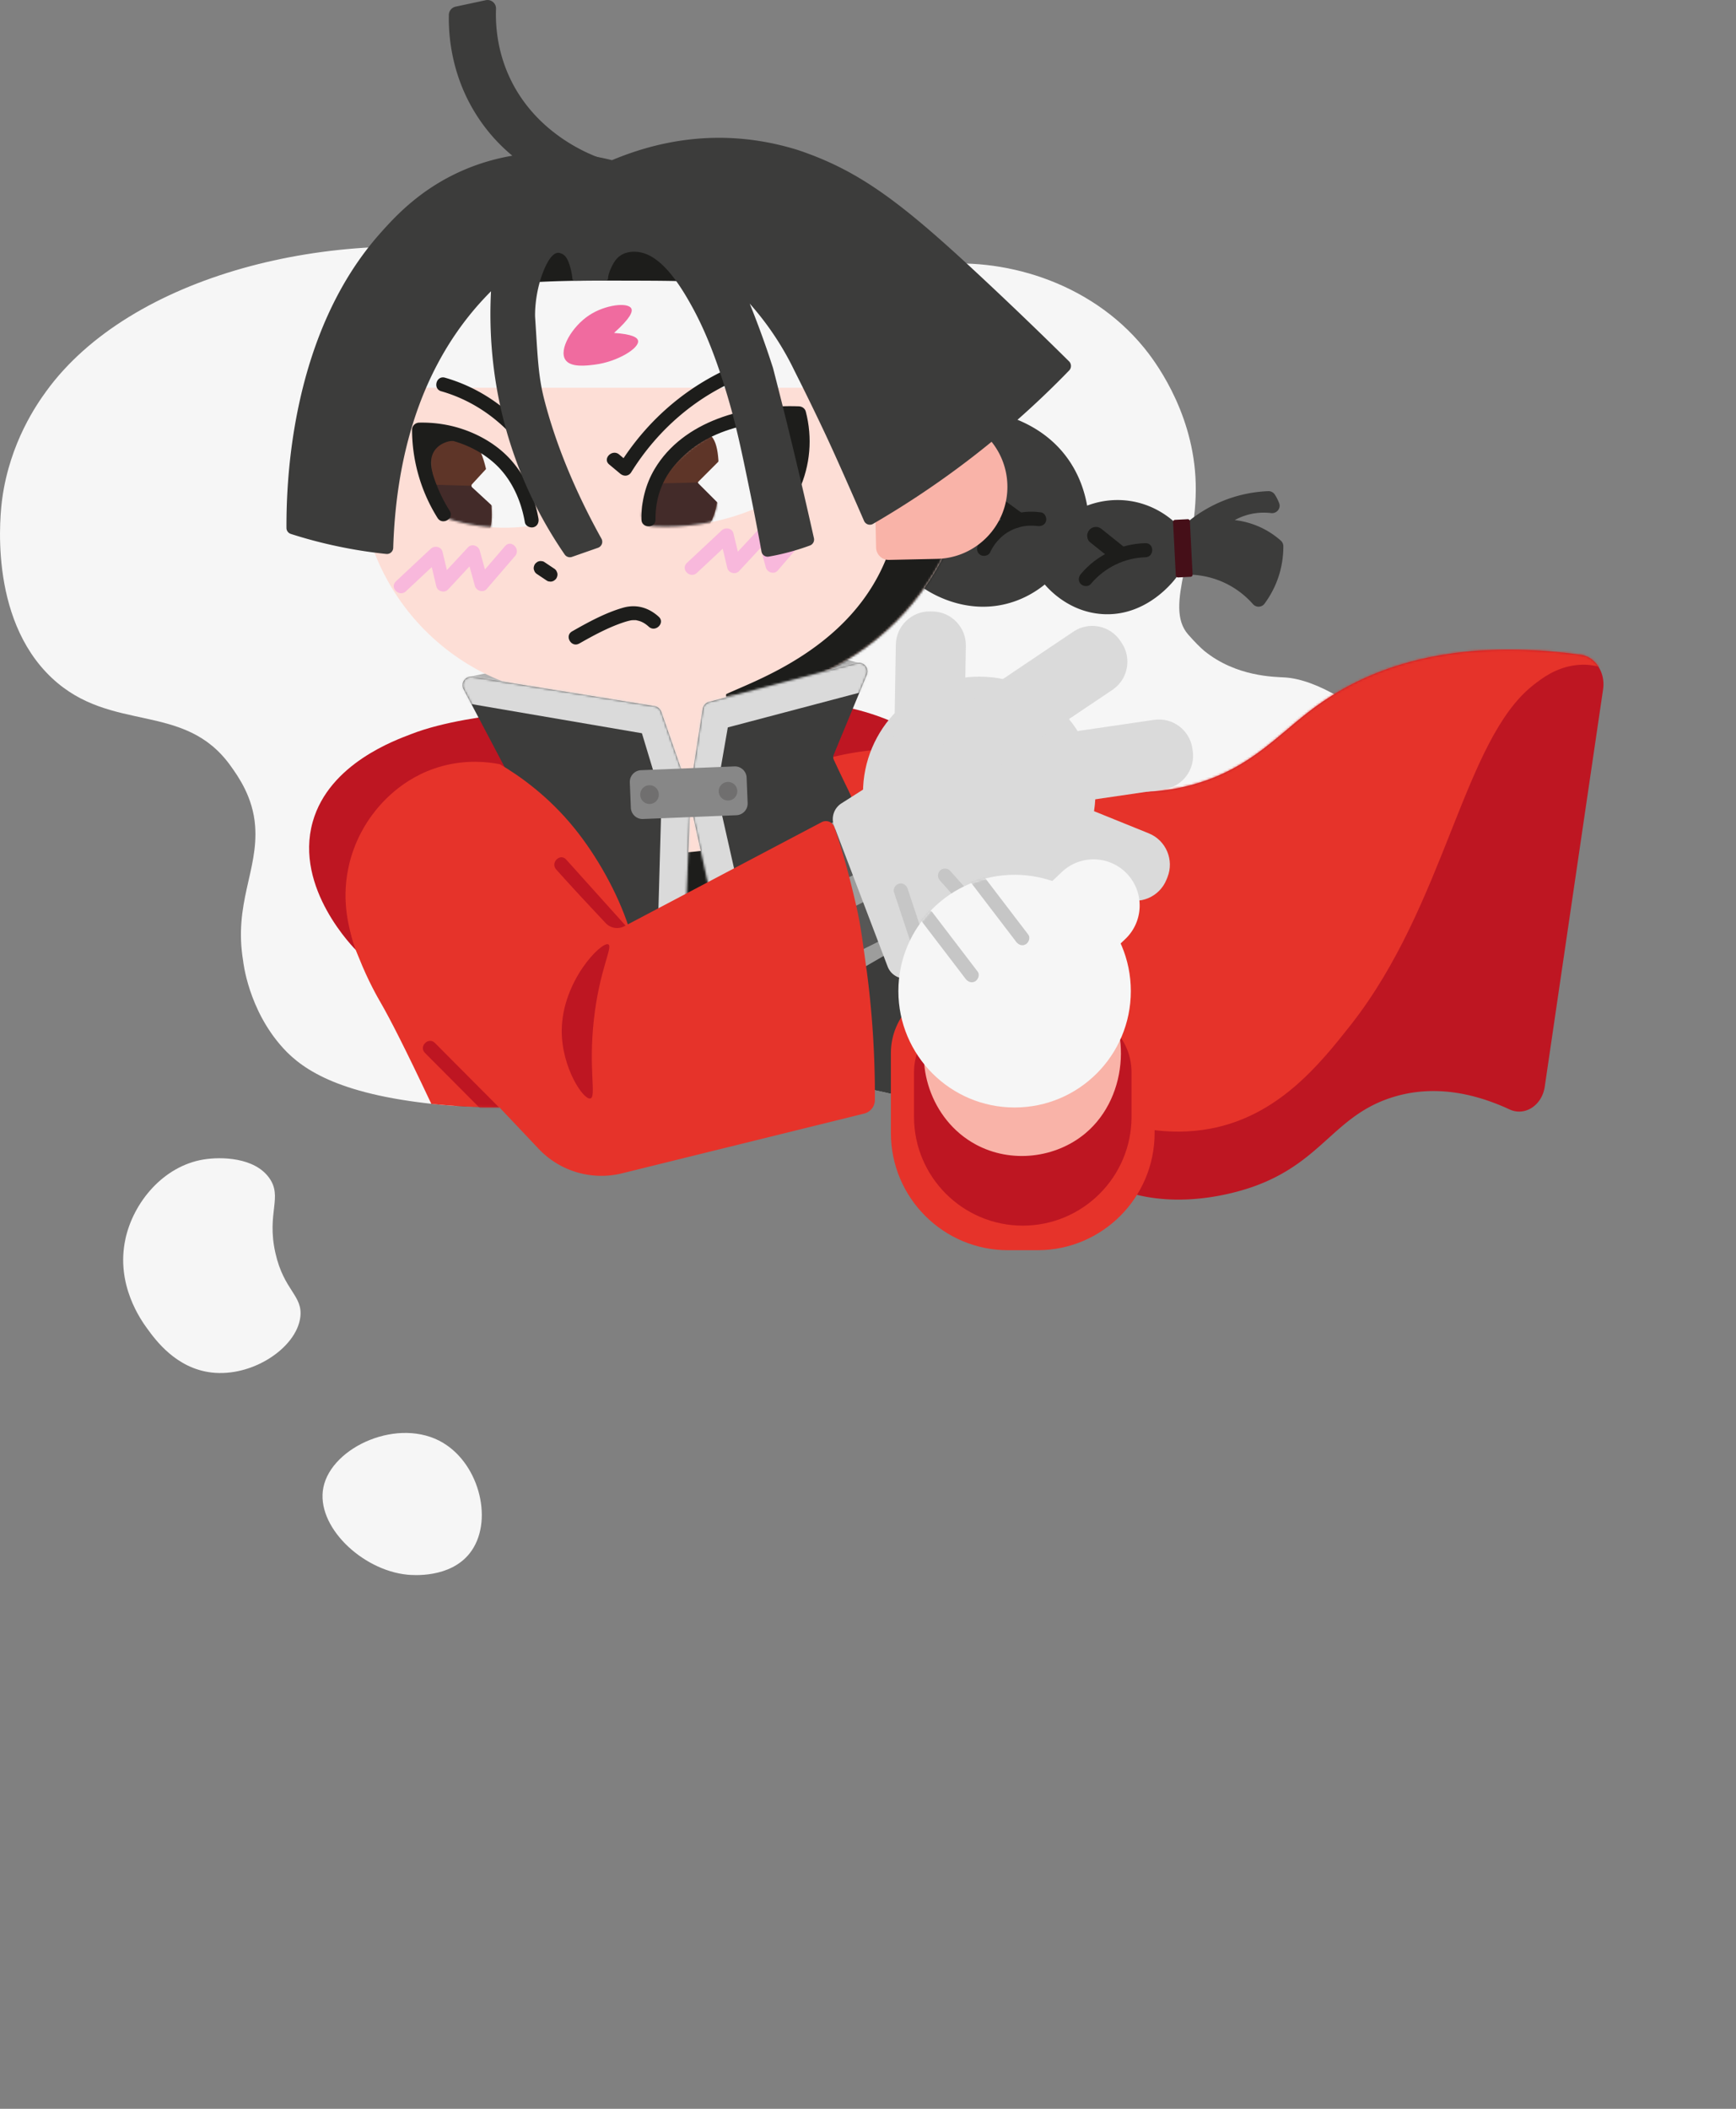 <svg xmlns="http://www.w3.org/2000/svg" width="770" height="935" fill="none">
  <rect width="100%" height="100%" fill="#808080" stroke="none"/>
  <path fill="#F6F6F6" d="M125.595 464.736c9.006 9.855 25.862 21.147 71.655 25.255 63.647 5.716 105.382-15.728 149.629-12.635 30.513 2.124 59.356 10.417 59.356 10.417 1.498.422 2.622.765 3.356.984 8.537 2.546 15.389 5.029 21.288 7.465 13.329 5.482 36.319 16.275 44.669 19.836 10.114 4.326 51.084 20.178 86.857 4.888 13.563-5.794 21.101-13.822 34.804-28.722 31.559-34.329 56.219-61.598 54.221-97.176-2.731-48.339-53.799-92.929-81.456-94.678-4.604-.297-21.601-.219-35.835-11.792-1.389-1.14-4.276-3.982-7.117-7.231-11.222-12.776 5.088-37.484 3.215-69.845-1.763-30.58-18.869-52.508-22.756-57.272-24.332-29.83-63.538-40.529-94.457-36.671-18.807 2.342-23.505 8.715-40.892 14.696-23.13 7.966-110.454-12.525-148.209-19.147-76.696-13.448-166.174 9.058-203.398 60.348-4.042 5.576-16.123 22.616-19.54 47.667-.75 5.435-6.54 52.634 21.99 79.45 26.408 24.817 58.825 10.214 79.396 39.108 3.387 4.748 9.848 13.822 10.785 26.488 1.483 19.851-9.583 34.282-5.291 60.021 0 0 2.185 21.507 17.73 38.53v.016Z"/>
  <mask id="a" width="652" height="419" x="0" y="109" maskUnits="userSpaceOnUse" style="mask-type:luminance">
    <path fill="#fff" d="M125.595 464.736c9.006 9.855 25.862 21.147 71.655 25.255 63.647 5.716 105.382-15.728 149.629-12.635 30.513 2.124 59.356 10.417 59.356 10.417 1.498.422 2.622.765 3.356.984 8.537 2.546 15.389 5.029 21.288 7.465 13.329 5.482 36.319 16.275 44.669 19.836 10.114 4.326 51.084 20.178 86.857 4.888 13.563-5.794 21.101-13.822 34.804-28.722 31.559-34.329 56.219-61.598 54.221-97.176-2.731-48.339-53.799-92.929-81.456-94.678-4.604-.297-21.601-.219-35.835-11.792-1.389-1.14-4.276-3.982-7.117-7.231-11.222-12.776 5.088-37.484 3.215-69.845-1.763-30.58-18.869-52.508-22.756-57.272-24.332-29.83-63.538-40.529-94.457-36.671-18.807 2.342-23.505 8.715-40.892 14.696-23.13 7.966-110.454-12.525-148.209-19.147-76.696-13.448-166.174 9.058-203.398 60.348-4.042 5.576-16.123 22.616-19.54 47.667-.75 5.435-6.54 52.634 21.99 79.45 26.408 24.817 58.825 10.214 79.396 39.108 3.387 4.748 9.848 13.822 10.785 26.488 1.483 19.851-9.583 34.282-5.291 60.021 0 0 2.185 21.507 17.73 38.53v.016Z"/>
  </mask>
  <g mask="url(#a)">
    <path fill="#B2B2B2" d="m358.053 323.812-138.642-12.931a7318.633 7318.633 0 0 1-11.268-10.746c.764-.172 3.074-.687 5.993-1.296 46.245-9.793 106.303-21.99 164.675-5.498.516.141 1.468.422 2.732.797-7.835 9.902-15.655 19.804-23.49 29.69v-.016Z"/>
    <path fill="#3C3C3B" d="m357.114 375.707 56.116 11.875 9.048-42.815-56.117-11.875-9.047 42.815ZM251.924 335.329l-62.149 13.151 9.048 42.816 62.149-13.151-9.048-42.816Z"/>
  </g>
  <path fill="#F6F6F6" d="M55.626 549.417c-4.401 20.273 7.102 36.11 9.614 39.577 3.73 5.138 12.877 17.742 28.625 19.554 18.089 2.093 37.505-10.886 39.315-24.396 1.311-9.808-7.257-11.713-11.05-28.706-3.964-17.789 3.449-24.692-2.809-33.298-6.493-8.934-21.008-9.371-29.093-8.043-17.683 2.92-31.028 18.804-34.617 35.312h.015Z"/>
  <path fill="#BE1622" d="M138.704 364.388c7.304-25.895 36.865-36.265 43.67-38.905 14.281-5.56 33.041-7.949 48.446-9.901 3.387-.438 6.181-.735 8.647-.984 14.109-1.437 35.741-2.734 96.517-4.202 10.441-.25 37.458-.671 61.307 10.308 1.654.766 3.043 1.453 3.308 1.609 14.359 7.309 39.363 23.771 36.444 34.016-3.34 11.73-54.861 5.951-97.11 7.747-45.496 1.921-107.521 13.994-181.376 57.881-1.342-1.296-28.172-28.066-19.853-57.553v-.016Z"/>
  <path fill="#3C3C3B" d="M419.642 180.891c3.386-.219 36.303-1.796 53.721 22.131 5.431 7.465 7.772 15.243 8.834 21.162 3.262-1.234 10.067-3.311 18.62-2.124 10.363 1.437 17.199 6.841 19.806 9.137l1.498 24.349c-.593.859-12.954 18.179-33.416 16.711-14.64-1.046-23.505-11.011-25.3-13.104-3.496 2.827-9.801 7.091-18.635 8.95-17.621 3.717-31.637-5.029-34.821-7.122M526.49 231.68a60.176 60.176 0 0 1 14.827-9.121c8.319-3.576 15.905-4.576 21.196-4.795 1.186-.047 2.294.547 2.949 1.547a19.391 19.391 0 0 1 1.889 3.748c0 .016.016.047.031.062.859 2.327-1.139 4.67-3.59 4.373a26.804 26.804 0 0 0-7.21.094 26.576 26.576 0 0 0-8.912 3.014 37.25 37.25 0 0 1 13.251 4.108 36.803 36.803 0 0 1 7.179 4.998 3.367 3.367 0 0 1 1.124 2.468c0 3.123-.312 7.075-1.514 11.463-1.655 6.045-4.401 10.73-6.836 14.026-1.233 1.686-3.73 1.78-5.12.203a38.744 38.744 0 0 0-10.691-8.497c-7.523-4.045-14.499-4.56-17.964-4.592l-.578-23.114-.031.015Z"/>
  <path fill="#450F18" d="m526.797 230.201-5.612.287a.92.92 0 0 0-.872.967l1.212 23.693a.92.92 0 0 0 .966.874l5.612-.288a.92.92 0 0 0 .872-.967l-1.212-23.693a.92.92 0 0 0-.966-.873Z"/>
  <path fill="#1D1D1B" d="M508.058 240.833c-10.987.266-21.601 5.232-28.671 13.697-1.077 1.297-1.264 3.155 0 4.42 1.108 1.109 3.325 1.297 4.417 0 6.071-7.278 15.015-11.635 24.254-11.87 4.011-.093 4.027-6.341 0-6.247Z"/>
  <path fill="#1D1D1B" d="M498.459 242.441c-3.184-2.561-6.383-5.107-9.567-7.668-.843-.672-1.639-1.14-2.763-1.14-.952 0-2.107.422-2.762 1.14-.656.718-1.186 1.718-1.14 2.764.047.969.359 2.124 1.14 2.765 3.184 2.561 6.383 5.107 9.567 7.668.843.672 1.639 1.14 2.763 1.14.952 0 2.107-.421 2.762-1.14.656-.718 1.187-1.718 1.14-2.764-.047-.968-.359-2.124-1.14-2.765ZM461.766 227.198c-6.602-.984-13.485.234-19.026 4.107-3.792 2.656-6.992 6.263-8.99 10.465-.718 1.515-.421 3.373 1.124 4.279 1.358.797 3.543.406 4.276-1.124a24.501 24.501 0 0 1 2.123-3.608 35.2 35.2 0 0 0 .297-.406c-.219.296.296-.36.359-.438.343-.421.702-.812 1.076-1.218.437-.453.89-.906 1.374-1.327.484-.422.905-.781 1.233-1.016 2.466-1.796 5.228-2.967 8.225-3.545 1.171-.219 2.529-.312 3.871-.297.577 0 1.139.032 1.717.078.203.016.405.047.608.063.843.078-.483-.078.094 0 1.67.25 3.356-.422 3.839-2.187.406-1.468-.499-3.592-2.185-3.842l-.015.016Z"/>
  <path fill="#1D1D1B" d="M452.324 226.792c-3.23-2.358-6.461-4.717-9.707-7.091-.765-.562-2.123-.64-3.013-.39-.889.25-1.888.953-2.325 1.796-.484.906-.718 1.999-.39 3.014l.39.937c.343.594.811 1.047 1.404 1.406 3.231 2.358 6.462 4.717 9.708 7.091.765.562 2.123.64 3.013.39.889-.25 1.888-.953 2.325-1.796.484-.906.718-1.999.39-3.014l-.39-.937c-.343-.594-.811-1.047-1.405-1.406Z"/>
  <path fill="#FDDED6" d="M264.564 76.342h47.947c65.349 0 118.414 53.086 118.414 118.495 0 63.035-51.146 114.216-114.138 114.216h-57.248c-55.298 0-100.185-44.918-100.185-100.253v-27.176c0-58.115 47.15-105.298 105.226-105.298l-.016.016Z"/>
  <mask id="b" width="272" height="234" x="159" y="76" maskUnits="userSpaceOnUse" style="mask-type:luminance">
    <path fill="#fff" d="M264.564 76.342h47.947c65.349 0 118.414 53.086 118.414 118.495 0 63.035-51.146 114.216-114.138 114.216h-57.248c-55.298 0-100.185-44.918-100.185-100.253v-27.176c0-58.115 47.15-105.298 105.226-105.298l-.016.016Z"/>
  </mask>
  <g mask="url(#b)">
    <path fill="#F6F6F6" d="M359.707 121.791H181.375v50.134h178.332v-50.134Z"/>
    <path fill="#1D1D1B" d="M394.621 215.797c-1.81.937-5.696.063-9.739.11a3.783 3.783 0 0 1-3.824-3.686c-.202-9.012-.078-32.689-3.027-45.668-5.697-25.114-47.525-39.108-72.029-41.622-4.542-.469-15.218-.485-36.538-.516-14.577-.015-23.973.188-34.305.812a475.67 475.67 0 0 0-19.291 1.578 4065.933 4065.933 0 0 1-24.66 12.994c-5.588 2.921-8.054 4.061-11.784 6.388-9.271 5.779-12.892 10.058-14.468 8.887-6.883-5.045 10.832-61.146 50.428-91.726 52.239-40.358 142.653-36.312 198.685 14.665 40.064 36.453 76.274 109.828 41.531 171.129-38.878 68.595-135.224 66.706-137.222 61.458-1.56-4.108 52.77-14.494 73.278-59.63 15.03-33.064 4.526-68.471 5.962-68.533 1.327-.063 6.118 28.597-2.997 33.345v.015Z"/>
  </g>
  <path fill="#FDDED6" d="M322.046 306.695h-58.841v84.948h58.841v-84.948Z"/>
  <path fill="#1D1D1B" d="m332.379 400.592-54.44 3.623-1.841-27.644a116.885 116.885 0 0 0 30.044 1.218 116.188 116.188 0 0 0 24.395-4.842c.609 9.215 1.217 18.43 1.842 27.645Z"/>
  <path fill="#3C3C3B" d="M438.089 485.79c-9.989.843-19.962 1.702-29.951 2.546-.547-.156-1.186-.344-1.904-.547 0 0-28.843-8.293-59.356-10.417-4.667-.328-9.287-.375-13.938-.219-8.834-39.983-17.652-79.95-26.501-119.917-.172.016-.125 0-.312.016-1.702 41.201-3.419 82.371-5.135 123.556-17.715 2.998-36.35 7.012-57.327 8.98-12.751 1.187-26.361 1.625-41.173.609 9.334-45.886 18.667-91.788 27.985-137.674l-24.863-47.136c-1.467-2.78.858-6.029 3.964-5.529l80.722 13.026a3.835 3.835 0 0 1 2.997 2.514c3.715 10.714 7.429 21.428 11.16 32.143l2.091-.188c1.717-11.089 3.434-22.178 5.166-33.267a3.783 3.783 0 0 1 2.794-3.092c21.835-5.732 43.654-11.464 65.489-17.196 3.044-.796 5.681 2.234 4.48 5.154l-14.687 35.485a2.626 2.626 0 0 0 .062 2.14 4361 4361 0 0 1 38.317 81.792 4356.817 4356.817 0 0 1 29.92 67.221Z"/>
  <mask id="c" width="237" height="198" x="202" y="293" maskUnits="userSpaceOnUse" style="mask-type:luminance">
    <path fill="#fff" d="M438.089 485.79c-9.989.843-19.962 1.702-29.951 2.546-.547-.156-1.186-.344-1.904-.547 0 0-28.843-8.293-59.356-10.417-4.667-.328-9.287-.375-13.938-.219-8.834-39.983-17.652-79.95-26.501-119.917-.172.016-.125 0-.312.016-1.702 41.201-3.419 82.371-5.135 123.556-17.715 2.998-36.35 7.012-57.327 8.98-12.751 1.187-26.361 1.625-41.173.609 9.334-45.886 18.667-91.788 27.985-137.674l-24.863-47.136c-1.467-2.78.858-6.029 3.964-5.529l80.722 13.026a3.835 3.835 0 0 1 2.997 2.514c3.715 10.714 7.429 21.428 11.16 32.143l2.091-.188c1.717-11.089 3.434-22.178 5.166-33.267a3.783 3.783 0 0 1 2.794-3.092c21.835-5.732 43.654-11.464 65.489-17.196 3.044-.796 5.681 2.234 4.48 5.154l-14.687 35.485a2.626 2.626 0 0 0 .062 2.14 4361 4361 0 0 1 38.317 81.792 4356.817 4356.817 0 0 1 29.92 67.221Z"/>
  </mask>
  <g fill="#DADADA" mask="url(#c)">
    <path d="m295.969 304.593-15.985 4.839 16.58 54.848 15.985-4.838-16.58-54.849ZM390.537 304.651l-4.258-16.159-73.15 19.299 4.258 16.16 73.15-19.3Z"/>
    <path d="m325.648 306.238-16.453-2.865-9.414 54.147 16.453 2.865 9.414-54.147ZM206.3 294.742l-2.814 16.473 82.153 14.052 2.814-16.473-82.153-14.052Z"/>
    <path d="m314.608 336.4-16.29 3.682 16.67 73.841 16.29-3.683-16.67-73.84Z"/>
    <path d="m310.553 339.213-16.694-.473-2.138 75.671 16.693.473 2.139-75.671Z"/>
  </g>
  <path fill="#E6332A" d="M277.705 451.102c-5.354 7.028-12.611 7.591-23.287 21.053-5.447 6.857-8.803 13.323-10.769 17.618-14.234 1.327-29.561 1.718-46.417.203-1.982-.172-3.964-.359-5.915-.531-11.815-25.083-18.402-37.812-22.288-44.575-1.342-2.327-5.65-9.667-9.88-20.366-.561-1.405-1.357-3.342-1.997-5.357-2.107-6.591-5.884-18.945-2.638-34.329 2.544-12.135 8.241-20.413 10.582-23.521 2.794-3.748 12.673-16.602 30.934-21.6 10.925-2.967 20.321-1.921 25.737-.843 8.912 5.279 21.585 14.213 33.135 28.519 19.291 23.896 37.13 64.894 22.803 83.729Z"/>
  <mask id="d" width="130" height="154" x="153" y="337" maskUnits="userSpaceOnUse" style="mask-type:luminance">
    <path fill="#fff" d="M277.705 451.102c-5.354 7.028-12.611 7.591-23.287 21.053-5.447 6.857-8.803 13.323-10.769 17.618-14.234 1.327-29.561 1.718-46.417.203-1.982-.172-3.964-.359-5.915-.531-11.815-25.083-18.402-37.812-22.288-44.575-1.342-2.327-5.65-9.667-9.88-20.366-.561-1.405-1.357-3.342-1.997-5.357-2.107-6.591-5.884-18.945-2.638-34.329 2.544-12.135 8.241-20.413 10.582-23.521 2.794-3.748 12.673-16.602 30.934-21.6 10.925-2.967 20.321-1.921 25.737-.843 8.912 5.279 21.585 14.213 33.135 28.519 19.291 23.896 37.13 64.894 22.803 83.729Z"/>
  </mask>
  <g fill="#BE1622" mask="url(#d)">
    <path d="m246.692 385.506 28.218 31.377c2.701 2.998 7.102-1.437 4.417-4.42l-28.218-31.377c-2.7-2.999-7.102 1.437-4.417 4.42ZM188.476 466.829c9.568 9.605 19.135 19.21 28.703 28.831 2.84 2.858 7.257-1.562 4.417-4.42-9.568-9.605-19.135-19.21-28.703-28.831-2.84-2.858-7.257 1.562-4.417 4.42Z"/>
  </g>
  <path fill="#BE1622" d="M451.73 338.259c20.836 9.636 50.256 18.429 80.988 8.527 23.052-7.434 34.602-21.443 49.913-32.798 22.818-16.93 59.074-31.752 118.477-23.677 6.508.89 11.034 7.887 9.942 15.306a661684.246 661684.246 0 0 0-25.877 176.189c-1.218 8.278-8.788 13.244-15.577 10.105-14.078-6.513-31.668-11.058-50.006-5.982-27.189 7.528-32.136 28.425-62.353 39.717-5.697 2.124-46.823 16.774-77.71-7.949-26.907-21.522-38.082-66.55-28.78-112.452.327-22.334.671-44.652.999-66.986h-.016Z"/>
  <mask id="e" width="265" height="244" x="447" y="288" maskUnits="userSpaceOnUse" style="mask-type:luminance">
    <path fill="#fff" d="M451.73 338.259c20.836 9.636 50.256 18.429 80.988 8.527 23.052-7.434 34.602-21.443 49.913-32.798 22.818-16.93 59.074-31.752 118.477-23.677 6.508.89 11.034 7.887 9.942 15.306a661684.246 661684.246 0 0 0-25.877 176.189c-1.218 8.278-8.788 13.244-15.577 10.105-14.078-6.513-31.668-11.058-50.006-5.982-27.189 7.528-32.136 28.425-62.353 39.717-5.697 2.124-46.823 16.774-77.71-7.949-26.907-21.522-38.082-66.55-28.78-112.452.327-22.334.671-44.652.999-66.986h-.016Z"/>
  </mask>
  <g mask="url(#e)">
    <path fill="#E6332A" d="M770 292.108c-.234 6.06-18.838 14.712-34.617 12.979-14.859-1.625-21.585-11.855-36.241-10.183-9.006 1.015-15.249 5.888-18.932 8.761-31.262 24.38-38.8 97.114-81.222 150.95-13.875 17.602-32.245 40.264-62.29 45.84-35.554 6.591-75.462-12.963-93.224-41.201-32.698-51.993 4.37-142.063 61.385-182.733 101.059-72.094 265.859-2.811 265.157 15.587H770Z"/>
  </g>
  <path fill="#E6332A" d="M446.955 486.149a467.837 467.837 0 0 0-12.83-78.84c-7.367-29.269-25.768-74.937-25.768-74.937a125.465 125.465 0 0 0-21.117.235 124.755 124.755 0 0 0-17.668 2.998c0 .125.016.328.063.578.062.36.156.547.749 1.828.078.187.203.453.39.843.062.141.125.266.187.406a533.6 533.6 0 0 0 4.776 9.965c.078.156.125.265.156.312 8.054 16.508 14.266 44.527 14.266 44.527 4.76 21.444 12.533 54.789 21.788 96.552 11.674-1.499 23.333-2.983 35.008-4.482v.015Z"/>
  <path fill="#9D9D9C" d="m357.725 443.616 51.349-29.667-31.262-54.184-51.349 29.667 31.262 54.184Z"/>
  <path fill="#575756" d="m399.17 412.724-8.322-16.703-33.523 16.726 8.322 16.703 33.523-16.726ZM389.716 382.381l-9.749-19.569-33.523 16.726 9.75 19.568 33.522-16.725Z"/>
  <path fill="#DADADA" d="M434.327 403.186c28.472 0 51.552-23.097 51.552-51.587 0-28.491-23.08-51.587-51.552-51.587-28.471 0-51.552 23.096-51.552 51.587 0 28.49 23.081 51.587 51.552 51.587Z"/>
  <path fill="#DADADA" d="m428.4 286.345-1.167 69.679-31.055-.521 1.167-69.679c.138-8.261 6.961-14.863 15.216-14.725l1.124.019c8.255.139 14.853 6.966 14.715 15.227Z"/>
  <path fill="#DADADA" d="m493.442 305.844-57.809 38.858-17.319-25.8 57.81-38.858c6.854-4.607 16.167-2.777 20.771 4.081l.626.934c4.604 6.858 2.775 16.178-4.079 20.785ZM497.899 398.303l-64.566-26.117 11.64-28.815 64.566 26.117c7.654 3.096 11.361 11.839 8.267 19.499l-.421 1.043c-3.094 7.66-11.832 11.369-19.486 8.273Z"/>
  <path fill="#DADADA" d="m516.389 349.924-68.91 10.072-4.489-30.753 68.91-10.072c8.169-1.195 15.78 4.48 16.974 12.655l.162 1.113c1.193 8.175-4.478 15.791-12.647 16.985Z"/>
  <path fill="#DADADA" d="m406.904 431.829 53.003-46.23c3.512-3.061 3.809-8.418.656-11.854-12.549-13.697-25.097-27.379-37.646-41.076-2.715-2.967-7.163-3.545-10.566-1.39-13.048 8.309-26.096 16.618-39.128 24.911a8.284 8.284 0 0 0-3.293 9.949c7.928 20.803 15.857 41.591 23.77 62.395 2.06 5.388 8.85 7.09 13.188 3.295h.016Z"/>
  <mask id="f" width="94" height="105" x="369" y="329" maskUnits="userSpaceOnUse" style="mask-type:luminance">
    <path fill="#fff" d="m406.904 431.829 53.003-46.23c3.512-3.061 3.809-8.418.656-11.854-12.549-13.697-25.097-27.379-37.646-41.076-2.715-2.967-7.163-3.545-10.566-1.39-13.048 8.309-26.096 16.618-39.128 24.911a8.284 8.284 0 0 0-3.293 9.949c7.928 20.803 15.857 41.591 23.77 62.395 2.06 5.388 8.85 7.09 13.188 3.295h.016Z"/>
  </mask>
  <g mask="url(#f)">
    <path fill="#C6C6C6" d="m416.941 390.441 16.59 18.617c1.093 1.218 3.325 1.187 4.417 0 1.202-1.312 1.155-3.108 0-4.42l-16.591-18.617c-1.092-1.218-3.324-1.187-4.416 0-1.202 1.312-1.155 3.108 0 4.42Z"/>
  </g>
  <path fill="#C6C6C6" d="M396.541 395.642c2.575 7.731 5.135 15.462 7.71 23.208.531 1.593 2.154 2.64 3.84 2.187 1.56-.438 2.715-2.234 2.185-3.842-2.576-7.731-5.135-15.462-7.711-23.209-.53-1.593-2.153-2.639-3.839-2.186-1.561.437-2.716 2.233-2.185 3.842Z"/>
  <path fill="#E6332A" d="M424.807 437.279h57.685c16.357 0 29.639 13.291 29.639 29.659v35.407c0 28.69-23.271 51.977-51.942 51.977h-13.095c-28.671 0-51.942-23.287-51.942-51.977v-35.407c0-16.368 13.282-29.659 29.639-29.659h.016Z"/>
  <path fill="#BE1622" d="M432.641 448.197h42.016c15.03 0 27.235 12.214 27.235 27.254v19.695c0 26.644-21.616 48.276-48.243 48.276-26.626 0-48.243-21.632-48.243-48.276v-19.695c0-15.04 12.205-27.254 27.235-27.254Z"/>
  <mask id="g" width="97" height="96" x="405" y="448" maskUnits="userSpaceOnUse" style="mask-type:luminance">
    <path fill="#fff" d="M432.641 448.197h42.016c15.03 0 27.235 12.214 27.235 27.254v19.695c0 26.644-21.616 48.276-48.243 48.276-26.626 0-48.243-21.632-48.243-48.276v-19.695c0-15.04 12.205-27.254 27.235-27.254Z"/>
  </mask>
  <g mask="url(#g)">
    <path fill="#F9B3A8" d="M412.664 452.741c-7.601 18.43 0 43.7 19.947 54.602 15.966 8.73 35.835 6.044 48.851-4.889 19.728-16.555 20.665-49.447 4.074-65.596-20.025-19.492-61.806-10.933-72.887 15.883h.015Z"/>
  </g>
  <path fill="#E6332A" d="M384.305 429.657c-2.841-21.147-3.153-22.709-6.727-37.281a309.513 309.513 0 0 0-7.46-25.567 4.01 4.01 0 0 0-5.697-2.264c-29.155 15.368-58.326 30.752-87.481 46.12a6.93 6.93 0 0 1-8.319-1.405c-11.893-12.698-23.77-25.396-35.663-38.093-3.309-3.233-9.536-8.387-18.76-11.183-17.059-5.154-31.574 1.656-35.18 3.483-22.225 11.901-30.762 39.389-19.353 61.754a6.27 6.27 0 0 0 1.061 1.484c26.065 27.551 52.114 55.101 78.179 82.652a38.313 38.313 0 0 0 37.021 10.87c35.788-8.824 71.576-17.664 107.364-26.488a6.246 6.246 0 0 0 4.761-6.045 420.602 420.602 0 0 0-3.715-58.053l-.031.016Z"/>
  <path fill="#F6F6F6" d="M450.028 491.037c28.472 0 51.552-23.096 51.552-51.587 0-28.49-23.08-51.587-51.552-51.587-28.471 0-51.551 23.097-51.551 51.587 0 28.491 23.08 51.587 51.551 51.587Z"/>
  <mask id="h" width="104" height="105" x="398" y="387" maskUnits="userSpaceOnUse" style="mask-type:luminance">
    <path fill="#fff" d="M450.028 491.037c28.472 0 51.552-23.096 51.552-51.587 0-28.49-23.08-51.587-51.552-51.587-28.471 0-51.551 23.097-51.551 51.587 0 28.491 23.08 51.587 51.551 51.587Z"/>
  </mask>
  <g fill="#C6C6C6" mask="url(#h)">
    <path d="M408.341 407.885c5.806 7.606 11.612 15.196 17.418 22.803.843 1.093 1.67 2.202 2.513 3.295 1.014 1.343 2.684 2.046 4.276 1.124 1.311-.765 2.154-2.92 1.124-4.279-5.806-7.606-11.612-15.196-17.418-22.803-.843-1.093-1.67-2.202-2.513-3.295-1.015-1.343-2.685-2.046-4.277-1.124-1.311.765-2.153 2.92-1.123 4.279ZM430.768 391.455c5.807 7.606 11.613 15.197 17.419 22.803.842 1.093 1.67 2.202 2.512 3.295 1.015 1.343 2.685 2.046 4.277 1.125 1.311-.765 2.154-2.921 1.124-4.28-5.806-7.606-11.612-15.196-17.418-22.802-.843-1.093-1.67-2.202-2.513-3.296-1.015-1.343-2.685-2.046-4.277-1.124-1.311.765-2.154 2.92-1.124 4.279Z"/>
  </g>
  <path fill="#F6F6F6" d="m463.67 393.548 7.32-6.935c8.194-7.762 21.164-7.403 28.921.812 7.757 8.2 7.398 21.178-.812 28.941l-7.32 6.934-28.109-29.752Z"/>
  <path fill="#878787" d="m325.757 339.808-41.419 1.679a5.2 5.2 0 0 0-4.983 5.407l.455 11.251a5.2 5.2 0 0 0 5.404 4.986l41.42-1.679a5.198 5.198 0 0 0 4.982-5.407l-.455-11.251a5.199 5.199 0 0 0-5.404-4.986Z"/>
  <path fill="#F6F6F6" d="M350.609 217.251c-8.053 5.138-21.601 12.26-39.69 15.071a101.088 101.088 0 0 1-21.445 1.031c-2.825-.156-4.932-2.655-4.666-5.482l.265-2.811c2.887-5.966 11.659-22.006 30.809-32.47 15.702-8.575 30.451-9.059 37.256-8.856a435.232 435.232 0 0 1-1.062 18.289 420.618 420.618 0 0 1-1.482 15.228h.015Z"/>
  <mask id="i" width="70" height="51" x="284" y="183" maskUnits="userSpaceOnUse" style="mask-type:luminance">
    <path fill="#fff" d="M350.609 217.251c-8.053 5.138-21.601 12.26-39.69 15.071a101.088 101.088 0 0 1-21.445 1.031c-2.825-.156-4.932-2.655-4.666-5.482l.265-2.811c2.887-5.966 11.659-22.006 30.809-32.47 15.702-8.575 30.451-9.059 37.256-8.856a435.232 435.232 0 0 1-1.062 18.289 420.618 420.618 0 0 1-1.482 15.228h.015Z"/>
  </mask>
  <g mask="url(#i)">
    <path fill="#5E3528" d="M281.983 231.917c2.325 3.982 9.645 5.123 14.327 5.857 5.01.781 9.677 1.64 13.735-.766 8.319-4.935 8.553-16.992 8.709-24.442.141-6.747.281-18.149-4.838-20.273-10.114-4.217-38.13 29.019-31.933 39.624Z"/>
    <mask id="j" width="38" height="48" x="281" y="191" maskUnits="userSpaceOnUse" style="mask-type:luminance">
      <path fill="#fff" d="M281.983 231.917c2.325 3.982 9.645 5.123 14.327 5.857 5.01.781 9.677 1.64 13.735-.766 8.319-4.935 8.553-16.992 8.709-24.442.141-6.747.281-18.149-4.838-20.273-10.114-4.217-38.13 29.019-31.933 39.624Z"/>
    </mask>
    <g mask="url(#j)">
      <path fill="#432B29" d="M323.094 213.611c-13.438.313-26.877.609-40.315.922-1.639 1.405-5.103 4.779-5.931 9.917-1.326 8.153 4.745 15.79 10.582 18.742 13.938 7.06 36.99-7.215 37.786-21.116.188-3.389-.967-6.325-2.138-8.449l.016-.016Z"/>
    </g>
  </g>
  <path fill="#1D1D1B" d="M290.753 230.338c-.094-6.153 1.233-12.291 4.151-17.742 2.575-4.811 6.243-8.778 10.379-12.292 8.631-7.34 19.557-10.995 30.591-12.729 6.134-.968 12.314-1.421 18.511-1.171l-3.013-2.296c2.607 9.98 1.92 20.616-2.356 30.05-.703 1.53-.437 3.358 1.123 4.279 1.343.781 3.575.422 4.277-1.124 4.994-10.996 6.04-23.178 2.981-34.86-.359-1.375-1.639-2.234-3.012-2.296-23.505-.922-51.334 6.341-64.085 27.878-3.964 6.716-5.915 14.541-5.79 22.319.062 4.014 6.305 4.029 6.243 0v-.016Z"/>
  <path fill="#F6F6F6" d="M237.922 227.747c.781 2.577-.999 5.216-3.652 5.56a81.57 81.57 0 0 1-21.804-.125 81.222 81.222 0 0 1-15.264-3.67 59.223 59.223 0 0 1-4.885-12.23c-2.716-9.839-2.357-18.429-1.623-24.036 4.307-.281 13.656-.297 23.614 4.889 14.25 7.418 19.775 20.256 21.179 23.833a28.998 28.998 0 0 1 2.451 5.701c0 .015 0 .031.015.046l-.031.032Z"/>
  <mask id="k" width="49" height="41" x="190" y="193" maskUnits="userSpaceOnUse" style="mask-type:luminance">
    <path fill="#fff" d="M237.922 227.747c.781 2.577-.999 5.216-3.652 5.56a81.57 81.57 0 0 1-21.804-.125 81.222 81.222 0 0 1-15.264-3.67 59.223 59.223 0 0 1-4.885-12.23c-2.716-9.839-2.357-18.429-1.623-24.036 4.307-.281 13.656-.297 23.614 4.889 14.25 7.418 19.775 20.256 21.179 23.833a28.998 28.998 0 0 1 2.451 5.701c0 .015 0 .031.015.046l-.031.032Z"/>
  </mask>
  <g mask="url(#k)">
    <path fill="#5E3528" d="M203.742 188.046c10.519 7.965 12.189 20.319 13.344 28.94 1.062 7.934 2.513 18.586-2.871 21.991-5.76 3.639-16.201-2.687-21.757-7.934-15.343-14.478-17.216-42.919-8.148-48.479 6.587-4.045 18.09 4.467 19.432 5.482Z"/>
    <mask id="l" width="41" height="60" x="178" y="181" maskUnits="userSpaceOnUse" style="mask-type:luminance">
      <path fill="#fff" d="M203.742 188.046c10.519 7.965 12.189 20.319 13.344 28.94 1.062 7.934 2.513 18.586-2.871 21.991-5.76 3.639-16.201-2.687-21.757-7.934-15.343-14.478-17.216-42.919-8.148-48.479 6.587-4.045 18.09 4.467 19.432 5.482Z"/>
    </mask>
    <g mask="url(#l)">
      <path fill="#432B29" d="m228.12 215.988-40.314-1.218c-4.198.937-5.65 2.795-6.227 3.873-2.81 5.294 3.324 15.04 10.582 18.742 13.922 7.09 36.677-5.607 37.177-16.509.093-1.952-.546-3.639-1.218-4.888Z"/>
    </g>
  </g>
  <path fill="#1D1D1B" d="M238.828 229.917c-1.576-9.184-5.416-17.93-11.425-25.068-6.414-7.637-15.732-12.9-25.268-15.508-5.276-1.437-10.785-2.078-16.248-1.953-1.685.047-3.121 1.406-3.121 3.124.031 13.822 3.964 27.457 11.315 39.155 2.138 3.389 7.539.265 5.385-3.155-6.805-10.808-10.442-23.24-10.473-36.016l-3.121 3.124c11.893-.281 24.02 3.545 33.056 11.448 7.726 6.763 12.159 16.509 13.876 26.504.28 1.671 2.325 2.593 3.839 2.187 1.764-.484 2.466-2.171 2.185-3.842ZM328.383 161.181c-22.443 8.746-41.063 24.615-53.783 45.028l4.9-.625c-1.623-1.359-3.262-2.718-4.885-4.077-3.059-2.561-7.507 1.843-4.417 4.42 1.623 1.359 3.262 2.718 4.885 4.077 1.624 1.359 3.762 1.187 4.901-.625 11.799-18.945 29.171-34.032 50.054-42.154 1.576-.609 2.653-2.092 2.185-3.842-.406-1.499-2.263-2.795-3.84-2.186v-.016ZM195.703 173.473c19.743 5.654 35.086 19.913 44.138 38.093 1.249 2.498 4.994 1.702 5.712-.75.515-1.734 1.015-3.467 1.53-5.201 1.139-3.858-4.885-5.513-6.025-1.656-.515 1.734-1.014 3.468-1.529 5.201l5.712-.749c-9.755-19.586-26.673-34.876-47.868-40.951-3.871-1.109-5.525 4.919-1.655 6.028l-.015-.015ZM238.28 254.594l4.277 2.858c.359.234.749.359 1.155.375a2.27 2.27 0 0 0 1.248-.063 2.266 2.266 0 0 0 1.062-.562c.343-.219.609-.516.811-.875.391-.718.578-1.608.313-2.405l-.313-.75a3.232 3.232 0 0 0-1.123-1.124l-4.277-2.858a2.247 2.247 0 0 0-1.155-.375 2.27 2.27 0 0 0-1.248.062 2.267 2.267 0 0 0-1.062.563 2.424 2.424 0 0 0-.811.874c-.39.719-.578 1.609-.312 2.405l.312.75c.281.469.655.844 1.123 1.125ZM256.902 285.345c6.336-3.607 13.001-7.215 19.946-9.495 1.077-.344 2.154-.641 3.262-.844.5-.093-.718.047.094 0 .203-.015.406-.031.593-.047.359 0 .733.016 1.092 0 .672 0-.577-.171.359.047.687.172 1.374.313 2.029.578 1.296.531 2.466 1.343 3.497 2.296 2.965 2.702 7.398-1.702 4.416-4.42-4.557-4.139-10.02-5.669-15.904-3.983-7.85 2.265-15.467 6.435-22.537 10.465-3.496 1.983-.343 7.387 3.153 5.388v.015Z"/>
  <path fill="#F8B8DC" d="M309.076 254.032c5.151-4.826 10.317-9.637 15.467-14.463l-5.212-1.374c1.092 4.545 2.169 9.105 3.262 13.65.53 2.249 3.636 3.077 5.212 1.375 4.417-4.748 8.819-9.512 13.236-14.26l-5.213-1.374c1.295 4.685 2.575 9.371 3.87 14.056.594 2.14 3.653 3.202 5.213 1.375l12.627-14.666c2.606-3.03-1.795-7.465-4.417-4.42l-12.627 14.666 5.213 1.374c-1.295-4.685-2.575-9.371-3.87-14.056-.609-2.202-3.606-3.124-5.213-1.375-4.417 4.748-8.819 9.512-13.235 14.26l5.212 1.374c-1.092-4.545-2.169-9.105-3.262-13.65-.561-2.374-3.558-2.921-5.212-1.375-5.151 4.827-10.317 9.637-15.468 14.463-2.949 2.749 1.483 7.169 4.417 4.42ZM180.018 262.184c5.15-4.826 10.316-9.636 15.467-14.462l-5.213-1.375c1.092 4.545 2.169 9.106 3.262 13.651.531 2.249 3.637 3.077 5.213 1.374 4.417-4.748 8.818-9.511 13.235-14.259l-5.213-1.375c1.296 4.686 2.575 9.371 3.871 14.057.593 2.139 3.652 3.201 5.213 1.374 4.214-4.888 8.412-9.777 12.626-14.665 2.607-3.03-1.795-7.466-4.417-4.42-4.214 4.888-8.412 9.777-12.626 14.665l5.213 1.375c-1.296-4.686-2.575-9.371-3.871-14.057-.609-2.202-3.605-3.124-5.213-1.374-4.417 4.748-8.818 9.511-13.235 14.259l5.213 1.375c-1.093-4.545-2.17-9.106-3.262-13.651-.562-2.374-3.559-2.92-5.213-1.374-5.151 4.826-10.317 9.636-15.467 14.462-2.95 2.749 1.483 7.169 4.417 4.42Z"/>
  <path fill="#1D1D1B" d="M328.07 189.122a13.8 13.8 0 0 1 1.187-.078c6.617-.188 11.612 3.623 13.001 4.716 1.233.969 3.152 2.499 4.729 5.045 4.058 6.513 2.388 13.853 1.888 15.79 2.17-2.452 6.54-8.09 7.32-16.243.281-2.999.624-7.34-1.67-10.292-3.917-4.998-14.796-4.951-26.455 1.062ZM201.088 195.494c-.484 0-1.155.031-1.951.188-.468.093-4.511.968-6.649 4.513-1.92 3.186-1.233 6.763-.609 9.965.156.812.328 1.468.453 1.889-7.055-8.871-8.335-17.398-5.447-19.913 2.45-2.139 8.444-.421 14.187 3.343l.016.015Z"/>
  <path fill="#BE1622" d="M269.839 418.709c-2.997-1.483-20.587 16.384-20.68 38.281-.063 16.336 9.629 30.845 12.72 30.049 2.715-.703-.921-12.901 1.529-34.938 2.435-22.037 8.553-32.33 6.431-33.376v-.016Z"/>
  <path fill="#F9B3A8" d="m392.903 184.39 21.315-.466c17.617-.384 32.222 13.622 32.606 31.235.384 17.629-13.612 32.244-31.214 32.629l-21.315.465a5.594 5.594 0 0 1-5.708-5.468l-1.149-52.699a5.595 5.595 0 0 1 5.465-5.712v.016Z"/>
  <path fill="#3C3C3B" d="M434.249 121.901c-34.57-32.205-53.034-46.183-80.113-55.304-1.467-.484-2.466-.75-3.059-.921-32.854-9.371-60.464-2.687-79.63 5.341-11.082-2.764-37.474-7.7-65.552 4.28-19.197 8.199-30.528 20.6-37.052 27.909-39.488 44.215-41.876 108.984-41.782 130.881 0 1.202.78 2.264 1.92 2.639a206.243 206.243 0 0 0 20.695 5.482 207.613 207.613 0 0 0 21.633 3.405 2.805 2.805 0 0 0 3.105-2.717c1.077-34.829 9.49-76.077 38.161-108.235a147.064 147.064 0 0 1 5.213-5.529c-.921 17.711 0 45.949 12.018 77.436 6.134 16.086 13.703 29.174 20.664 39.295a2.8 2.8 0 0 0 3.247 1.046l11.518-4.029a2.824 2.824 0 0 0 1.545-4.03c-7.694-13.822-18.807-36.187-25.362-61.629-2.763-10.745-2.934-19.398-4.074-36.672-.031-.406-.374-9.917 3.606-20.085 3.152-8.012 5.821-8.371 6.586-8.371 1.124 0 2.169.687 2.404.843.639.422 1.716 1.344 2.84 5.014.422 1.39.89 3.326 1.124 5.7a.899.899 0 0 0 .889.828c4.667-.015 9.318-.047 13.985-.062a.9.9 0 0 0 .89-.828c.031-.375.093-.797.171-1.265.109-.562.437-1.89 1.264-3.608.781-1.624 1.858-3.951 4.199-5.482 3.012-1.952 6.29-1.64 7.476-1.531 9.677.922 17.636 12.87 22.522 21.319 5.228 9.043 10.644 20.445 16.793 40.639 4.48 14.744 6.868 26.488 10.582 44.512a1071.798 1071.798 0 0 1 5.088 26.379c.266 1.515 1.702 2.499 3.216 2.233a100.822 100.822 0 0 0 10.191-2.311 104.664 104.664 0 0 0 8.069-2.608 2.802 2.802 0 0 0 1.78-3.249 2356.22 2356.22 0 0 0-18.152-75.467 464.02 464.02 0 0 0-2.747-8.262 430.54 430.54 0 0 0-7.585-20.273 129.528 129.528 0 0 1 10.223 13.104 128.487 128.487 0 0 1 9.63 16.68c4.588 9.09 9.161 18.445 13.688 28.066 5.322 11.308 13.953 31.096 17.168 38.484.671 1.546 2.528 2.171 3.98 1.327a403.046 403.046 0 0 0 38.394-25.317 401.417 401.417 0 0 0 48.618-42.716c1.077-1.109 1.046-2.936-.062-4.029a1862.354 1862.354 0 0 0-39.956-38.343l.031.031Z"/>
  <path fill="#3C3C3B" d="M266.233 70.11c-4.932-1.78-29.592-11.229-40.907-37.374-4.823-11.182-5.588-21.6-5.322-28.847.093-2.452-2.17-4.31-4.573-3.795l-13.345 2.858a3.8 3.8 0 0 0-2.997 3.624c-.187 8.933.953 27.831 13.532 46.37 17.122 25.24 43.062 31.612 48.868 32.877l4.729-15.697.015-.015Z"/>
  <path fill="#F6F6F6" d="m318.877 204.439 9.502 9.509-9.502 9.509-9.105-9.111a.56.56 0 0 1 0-.795l9.105-9.112ZM218.584 224.529l-9.146-8.434c-.406-.375-.422-1-.063-1.406l8.429-9.152c3.152 3.436 6.305 6.888 9.458 10.324l-8.694 8.683.016-.015Z"/>
  <path fill="#706F6F" d="M288.101 356.471a4.121 4.121 0 0 0 4.12-4.123 4.121 4.121 0 1 0-8.241 0 4.122 4.122 0 0 0 4.121 4.123ZM322.906 354.94a4.122 4.122 0 0 0 4.12-4.123 4.122 4.122 0 0 0-4.12-4.124 4.122 4.122 0 0 0-4.121 4.124 4.122 4.122 0 0 0 4.121 4.123Z"/>
  <path fill="#F06B9F" d="M272.352 147.623c7.335-6.591 8.381-9.48 7.663-10.855-1.451-2.827-11.503-1.749-18.713 3.015-7.617 5.029-13.548 15.18-10.535 19.725 2.325 3.53 9.364 2.64 13.094 2.156 9.896-1.25 19.884-7.278 19.135-10.652-.312-1.39-2.544-2.858-10.644-3.389Z"/>
  <path fill="#F6F6F6" d="M196.671 639.8c-19.619-11.823-49.601 1.624-53.238 19.71-3.449 17.102 17.028 36.656 37.193 38.671 2.482.25 18.932 1.624 27.704-9.481 10.738-13.587 4.635-39.061-11.675-48.885l.016-.015Z"/>
</svg>

